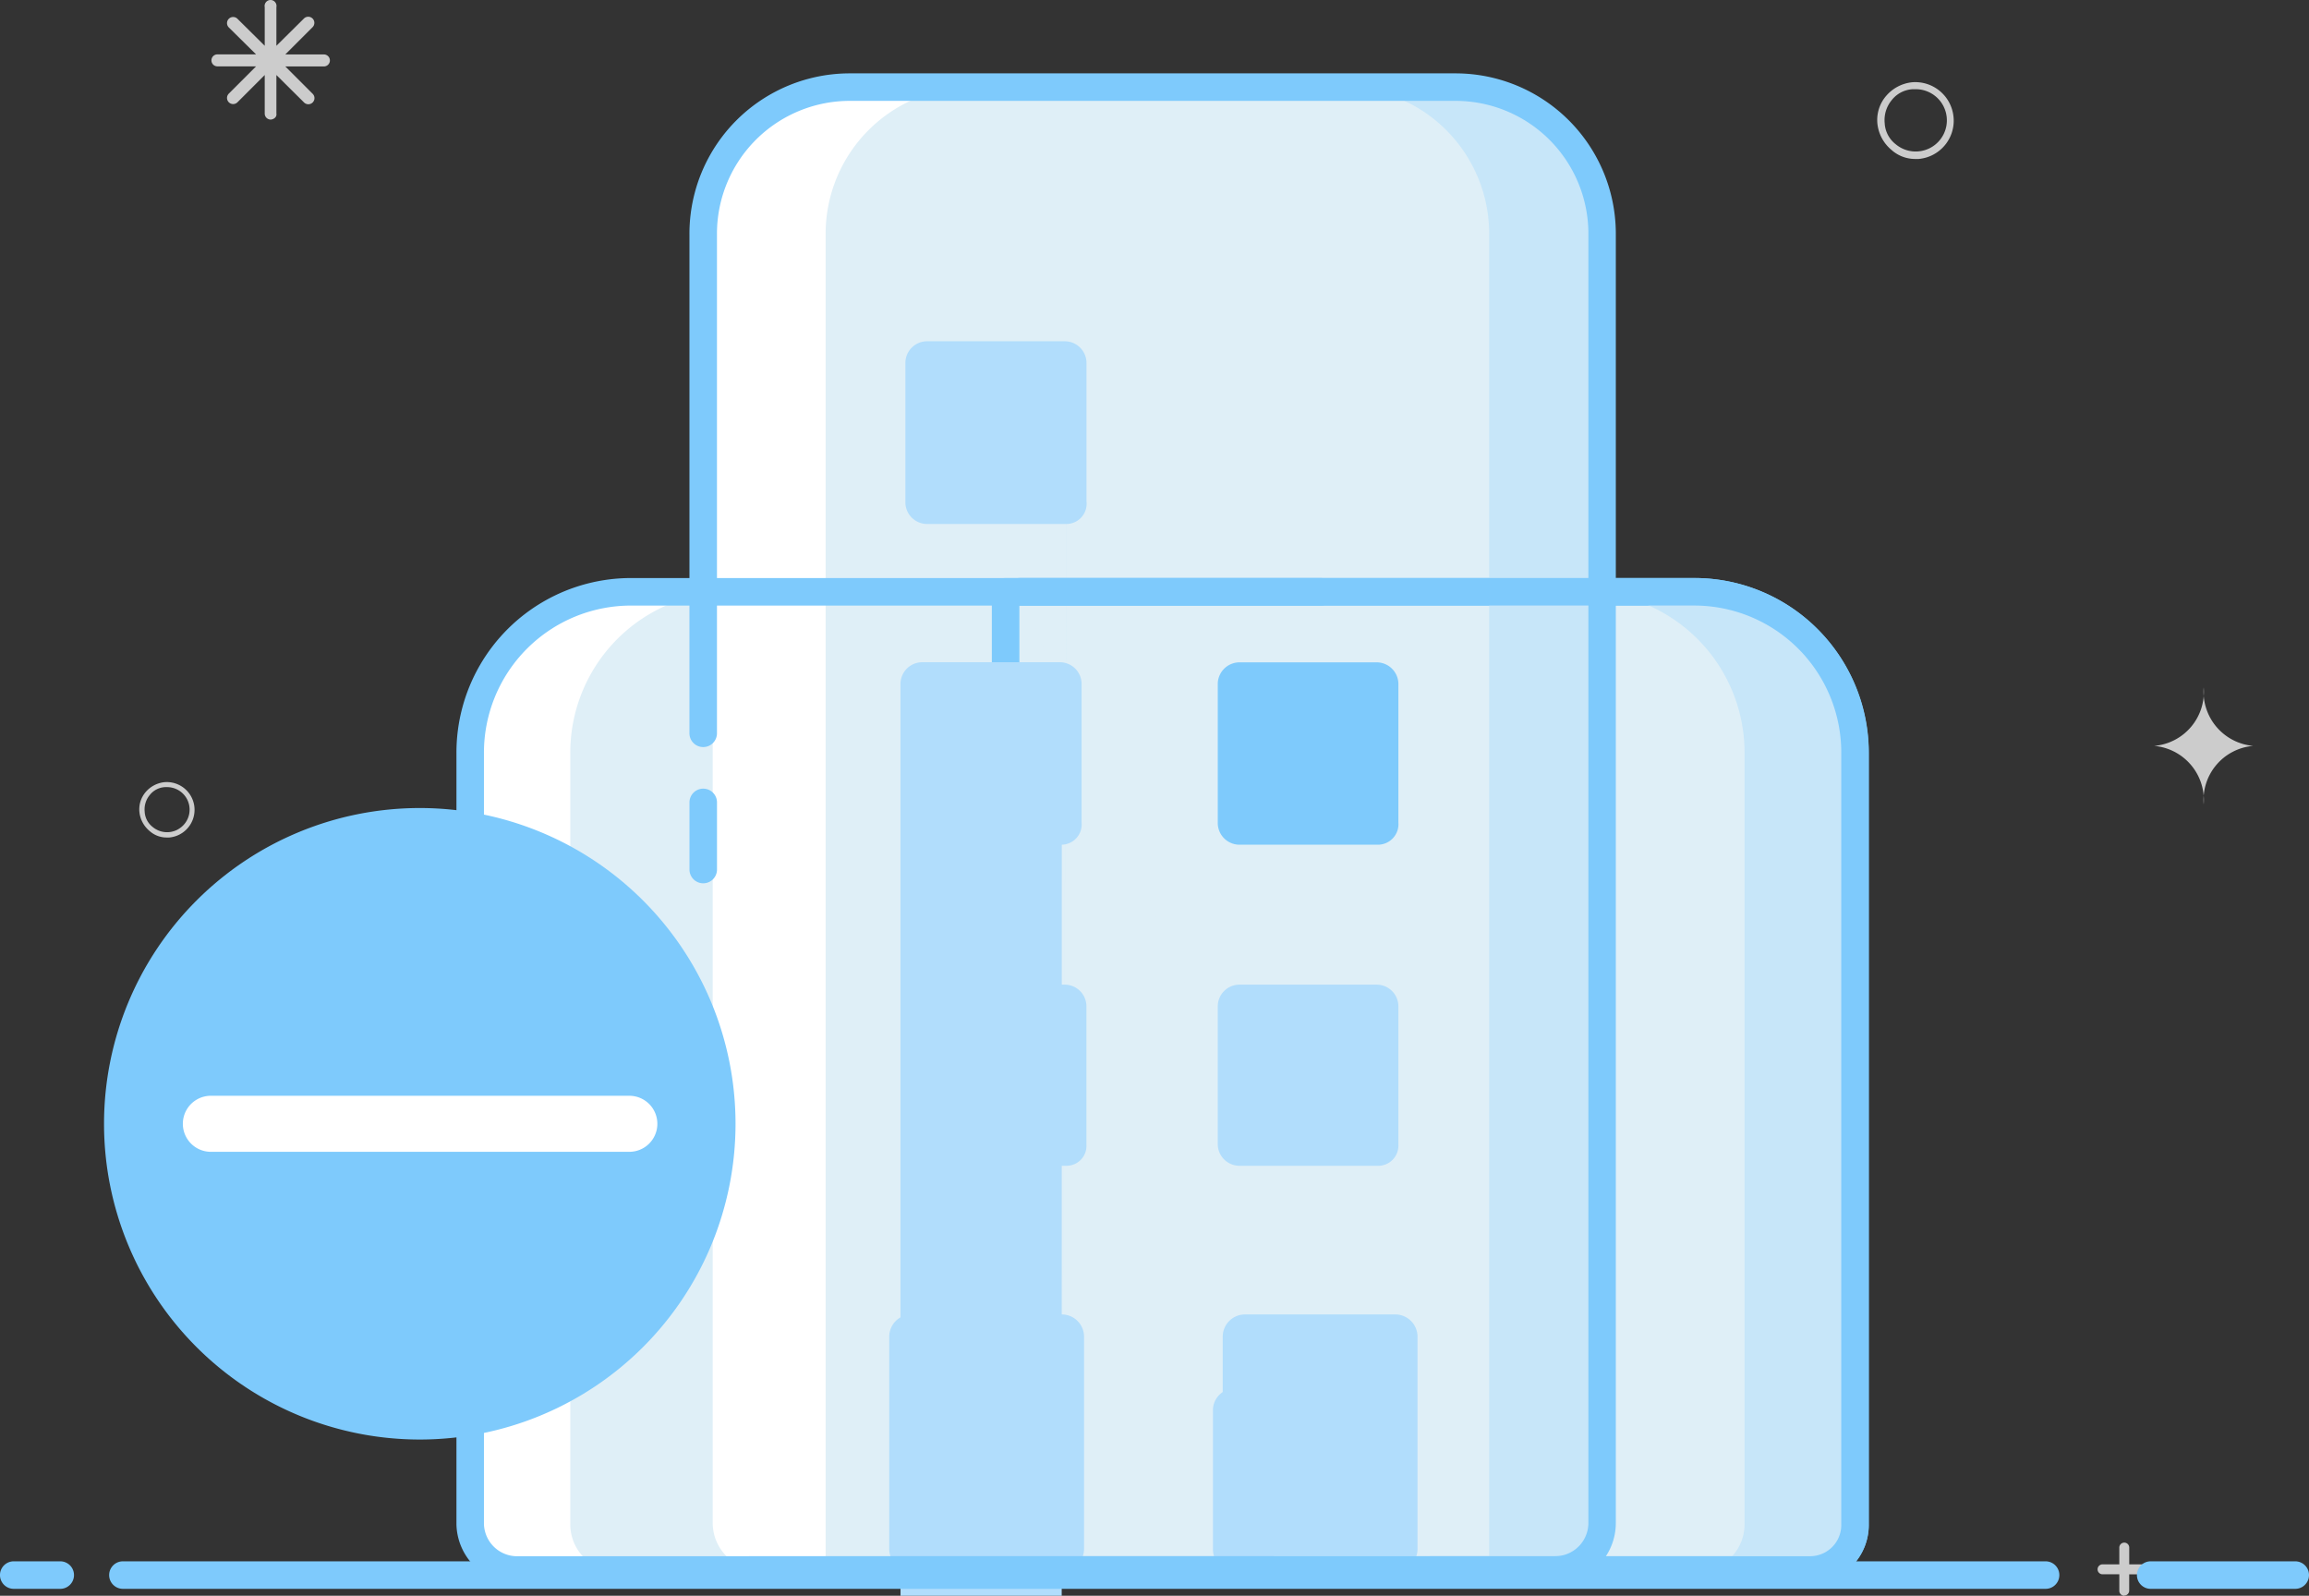 <svg xmlns="http://www.w3.org/2000/svg" width="151.016" height="104.365" viewBox="0 0 151.016 104.365">
  <rect x="0" y="0" width="151.016" height="104.365" fill="#333333" stroke="none"/>
  <g id="cancellation_ico5" transform="translate(-78.284 -107.158)">
    <path id="路径_180" data-name="路径 180" d="M438.532,262.382V229.767a9.59,9.59,0,0,1,9.647-9.646h39.488a9.591,9.591,0,0,1,9.655,9.646v84.251a3.076,3.076,0,0,1-3.085,3.085H441.617m-3.085-45.809V266.9m55.7,50.2" transform="translate(-314.255 -107.264)" fill="#dfeff7"/>
    <path id="路径_181" data-name="路径 181" d="M374.782,478.654h-45.05A10.518,10.518,0,0,0,319.159,489.2v50.437a3.061,3.061,0,0,0,3.085,3H371.7m-49.462,0" transform="translate(-210.123 -332.791)" fill="#dfeff7"/>
    <path id="路径_182" data-name="路径 182" d="M600.756,478.655h44.071a10.517,10.517,0,0,1,10.55,10.541v50.437a2.941,2.941,0,0,1-3,3H627.647m24.724,0" transform="translate(-455.768 -332.791)" fill="#dfeff7"/>
    <path id="路径_183" data-name="路径 183" d="M153.241,149.962a1.816,1.816,0,0,0-1.971-1.647,1.868,1.868,0,0,0-1.221.647,1.745,1.745,0,0,0-.406,1.318,1.866,1.866,0,0,0,.657,1.221,1.673,1.673,0,0,0,1.15.432h.144A1.817,1.817,0,0,0,153.241,149.962Zm-1.107,1.457a1.473,1.473,0,0,1-1.63-.179,1.349,1.349,0,0,1-.518-1,1.474,1.474,0,0,1,.331-1.084,1.352,1.352,0,0,1,1-.518h.132a1.472,1.472,0,0,1,.685,2.777Zm116.158-46.6a2.514,2.514,0,0,0-2.727-2.279,2.584,2.584,0,0,0-1.689.9,2.413,2.413,0,0,0-.562,1.824,2.582,2.582,0,0,0,.909,1.69,2.314,2.314,0,0,0,1.591.6h.2a2.514,2.514,0,0,0,2.28-2.727Zm-1.532,2.016a2.038,2.038,0,0,1-2.255-.247,1.867,1.867,0,0,1-.716-1.379,2.039,2.039,0,0,1,.458-1.5,1.87,1.87,0,0,1,1.383-.717h.183a2.037,2.037,0,0,1,.948,3.843Zm-108.532-1.857a.391.391,0,0,1-.39-.39v-2.524l-1.783,1.783a.4.4,0,0,1-.566-.566l1.783-1.783h-2.528a.392.392,0,1,1,0-.784h2.528l-1.783-1.761a.4.4,0,1,1,.566-.566l1.783,1.765V97.629a.39.39,0,1,1,.763,0v2.524l1.8-1.783a.4.4,0,1,1,.566.566l-1.783,1.783h2.524a.392.392,0,1,1,0,.784h-2.524l1.783,1.783a.4.4,0,1,1-.566.565l-1.8-1.787v2.524c.043.219-.175.39-.39.39h.017Zm122.634,94.493h-1.079v-1.079a.325.325,0,1,0-.649,0v1.079h-1.079a.325.325,0,1,0,0,.649h1.079V201.2a.323.323,0,0,0,.323.323l0-.014a.323.323,0,0,0,.323-.323v-1.064h1.079a.325.325,0,1,0,0-.649Zm3.791-57.35a3.547,3.547,0,0,1-3.239,3.82,3.561,3.561,0,0,1,3.239,3.82,3.547,3.547,0,0,1,3.238-3.82A3.561,3.561,0,0,1,284.653,142.122Zm0,0" transform="translate(-62.24 10)" fill="#ccc"/>
    <path id="路径_184" data-name="路径 184" d="M639.932,537.384H590.4a3.956,3.956,0,0,1-2.819-1.164,4.005,4.005,0,0,1-1.165-2.822V472.509a.9.9,0,0,1,.9-.9h45.035a11.341,11.341,0,0,1,8.069,3.341,11.493,11.493,0,0,1,3.347,8.1V533.48a3.86,3.86,0,0,1-1.124,2.78,3.812,3.812,0,0,1-2.715,1.125Zm-.066-1.8h.066a2.041,2.041,0,0,0,2.04-2.08V483.051a9.683,9.683,0,0,0-2.82-6.827,9.554,9.554,0,0,0-6.8-2.815H588.219V533.4a2.194,2.194,0,0,0,.638,1.547,2.164,2.164,0,0,0,1.538.638h49.471Z" transform="translate(-443.263 -326.646)" fill="#7ecafc"/>
    <path id="路径_185" data-name="路径 185" d="M896.727,478.655h-7.3A10.518,10.518,0,0,1,899.972,489.2v50.437a3.077,3.077,0,0,1-3.085,3.085h7.3a3.077,3.077,0,0,0,3.085-3.085V489.2a10.516,10.516,0,0,0-10.542-10.541Zm0,0" transform="translate(-707.588 -332.791)" fill="#c7e6f9"/>
    <path id="路径_186" data-name="路径 186" d="M772.995,220.12H765.61a9.59,9.59,0,0,1,9.647,9.646V317.1h4.3a3.077,3.077,0,0,0,3.085-3.084V229.766a9.671,9.671,0,0,0-9.647-9.646Zm0,0" transform="translate(-599.576 -107.263)" fill="#c7e6f9"/>
    <path id="路径_187" data-name="路径 187" d="M323.8,478.654A10.517,10.517,0,0,0,313.261,489.2v50.437a3.077,3.077,0,0,0,3.085,3.085h7.3a3.077,3.077,0,0,1-3.085-3.085V489.2A10.518,10.518,0,0,1,331.1,478.654h-7.3Zm0,0" transform="translate(-204.978 -332.79)" fill="#fff"/>
    <path id="路径_188" data-name="路径 188" d="M453.048,220.121a9.671,9.671,0,0,0-9.647,9.646v84.251a3.076,3.076,0,0,0,3.085,3.084h4.3V229.767a9.59,9.59,0,0,1,9.647-9.646h-7.385Zm0,0" transform="translate(-318.503 -107.264)" fill="#fff"/>
    <path id="路径_189" data-name="路径 189" d="M566.9,430.763h-9.814a1.455,1.455,0,0,1-1.463-1.463V415.435a1.456,1.456,0,0,1,1.463-1.463H566.9a1.455,1.455,0,0,1,1.463,1.463V429.3a1.453,1.453,0,0,1-1.463,1.463Zm-21.81,0h-9.814a1.453,1.453,0,0,1-1.463-1.463V415.435a1.455,1.455,0,0,1,1.463-1.463h9.806a1.455,1.455,0,0,1,1.471,1.463V429.3a1.453,1.453,0,0,1-1.463,1.462Zm0,0,.32-68.49h-9.167a1.423,1.423,0,0,1-1.375-1.383v-9.183a1.423,1.423,0,0,1,1.375-1.383h9.087a1.423,1.423,0,0,1,1.383,1.383v9.079a1.327,1.327,0,0,1-1.3,1.487Zm20.324,0h-9.055a1.424,1.424,0,0,1-1.375-1.383v-9.183a1.424,1.424,0,0,1,1.375-1.383h9.055a1.424,1.424,0,0,1,1.383,1.383v9.079a1.344,1.344,0,0,1-1.383,1.487Zm-20.324,20.971h-9.167a1.423,1.423,0,0,1-1.375-1.375V372.7a1.423,1.423,0,0,1,1.375-1.383h9.087a1.423,1.423,0,0,1,1.383,1.383v9.087a1.327,1.327,0,0,1-1.295,1.462Zm0,0" transform="translate(-397.369 -220.846)" fill="#b1ddfc"/>
    <path id="路径_190" data-name="路径 190" d="M712.564,526.7h-9.055a1.423,1.423,0,0,1-1.375-1.375v-9.167a1.424,1.424,0,0,1,1.375-1.383h9.055a1.423,1.423,0,0,1,1.383,1.383v9.087a1.343,1.343,0,0,1-1.383,1.455Zm0,0" transform="translate(-544.204 -364.297)" fill="#7ecafc"/>
    <path id="路径_191" data-name="路径 191" d="M552.613,691.752h-9.167a1.422,1.422,0,0,1-1.375-1.375V681.29a1.423,1.423,0,0,1,1.375-1.383h9.087a1.423,1.423,0,0,1,1.383,1.383v9.087a1.3,1.3,0,0,1-1.295,1.375Zm20.355,0h-9.087a1.422,1.422,0,0,1-1.375-1.375V681.29a1.423,1.423,0,0,1,1.375-1.383h9.055a1.423,1.423,0,0,1,1.383,1.383v9.087a1.319,1.319,0,0,1-1.383,1.375Zm0,0" transform="translate(-404.576 -508.35)" fill="#b1ddfc"/>
    <path id="路径_192" data-name="路径 192" d="M228.4,977.123h-9.454a.9.9,0,0,1,0-1.8H228.4a.9.9,0,0,1,0,1.8Zm-16.329,0H86.323a.9.9,0,0,1,0-1.8H212.072a.9.9,0,0,1,0,1.8Zm-129.848,0H79.183a.9.9,0,0,1,0-1.8h3.041a.9.9,0,0,1,0,1.8Z" transform="translate(0 -766.051)" fill="#7ecafc"/>
    <path id="路径_193" data-name="路径 193" d="M488.1,311.856H435.471a.9.9,0,1,1,0-1.8H488.1a2.177,2.177,0,0,0,2.179-2.183V223.621a8.692,8.692,0,0,0-8.694-8.747H442.032a8.691,8.691,0,0,0-8.747,8.742v32.621a.9.9,0,1,1-1.8,0V223.621a10.49,10.49,0,0,1,10.492-10.546h39.609a10.491,10.491,0,0,1,10.487,10.551v84.246a3.975,3.975,0,0,1-3.975,3.984Zm-55.713-45.809a.9.9,0,0,1-.9-.9v-4.39a.9.9,0,1,1,1.8,0v4.39a.9.9,0,0,1-.9.9Z" transform="translate(-308.109 -101.119)" fill="#7ecafc"/>
    <path id="路径_194" data-name="路径 194" d="M316.073,537.382a3.975,3.975,0,0,1-3.959-3.877V483.049a11.417,11.417,0,0,1,11.478-11.441h45.045a.9.9,0,1,1,0,1.8h-45.05a9.618,9.618,0,0,0-9.674,9.64v50.429a2.17,2.17,0,0,0,2.161,2.107h49.479a.9.9,0,0,1,0,1.8H316.073Z" transform="translate(-203.977 -326.644)" fill="#7ecafc"/>
    <path id="路径_195" data-name="路径 195" d="M646.289,537.383H621.5a.9.9,0,1,1,0-1.8H646.29a2.041,2.041,0,0,0,2.041-2.08V483.049a9.618,9.618,0,0,0-9.618-9.642h-44.1a.9.9,0,1,1,0-1.8h44.106a11.417,11.417,0,0,1,11.414,11.443v50.427a3.84,3.84,0,0,1-3.841,3.9Z" transform="translate(-449.622 -326.645)" fill="#7ecafc"/>
    <path id="路径_196" data-name="路径 196" d="M152.225,610.073m-20.651,0a20.651,20.651,0,1,0,20.651-20.651,20.651,20.651,0,0,0-20.651,20.651Z" transform="translate(-46.486 -429.417)" fill="#7ecafc"/>
    <path id="路径_197" data-name="路径 197" d="M202.7,738.654a1.832,1.832,0,0,1-1.832,1.833H173.456a1.833,1.833,0,0,1,0-3.665h27.411A1.833,1.833,0,0,1,202.7,738.654Z" transform="translate(-81.423 -557.998)" fill="#fff"/>
  </g>
</svg>
